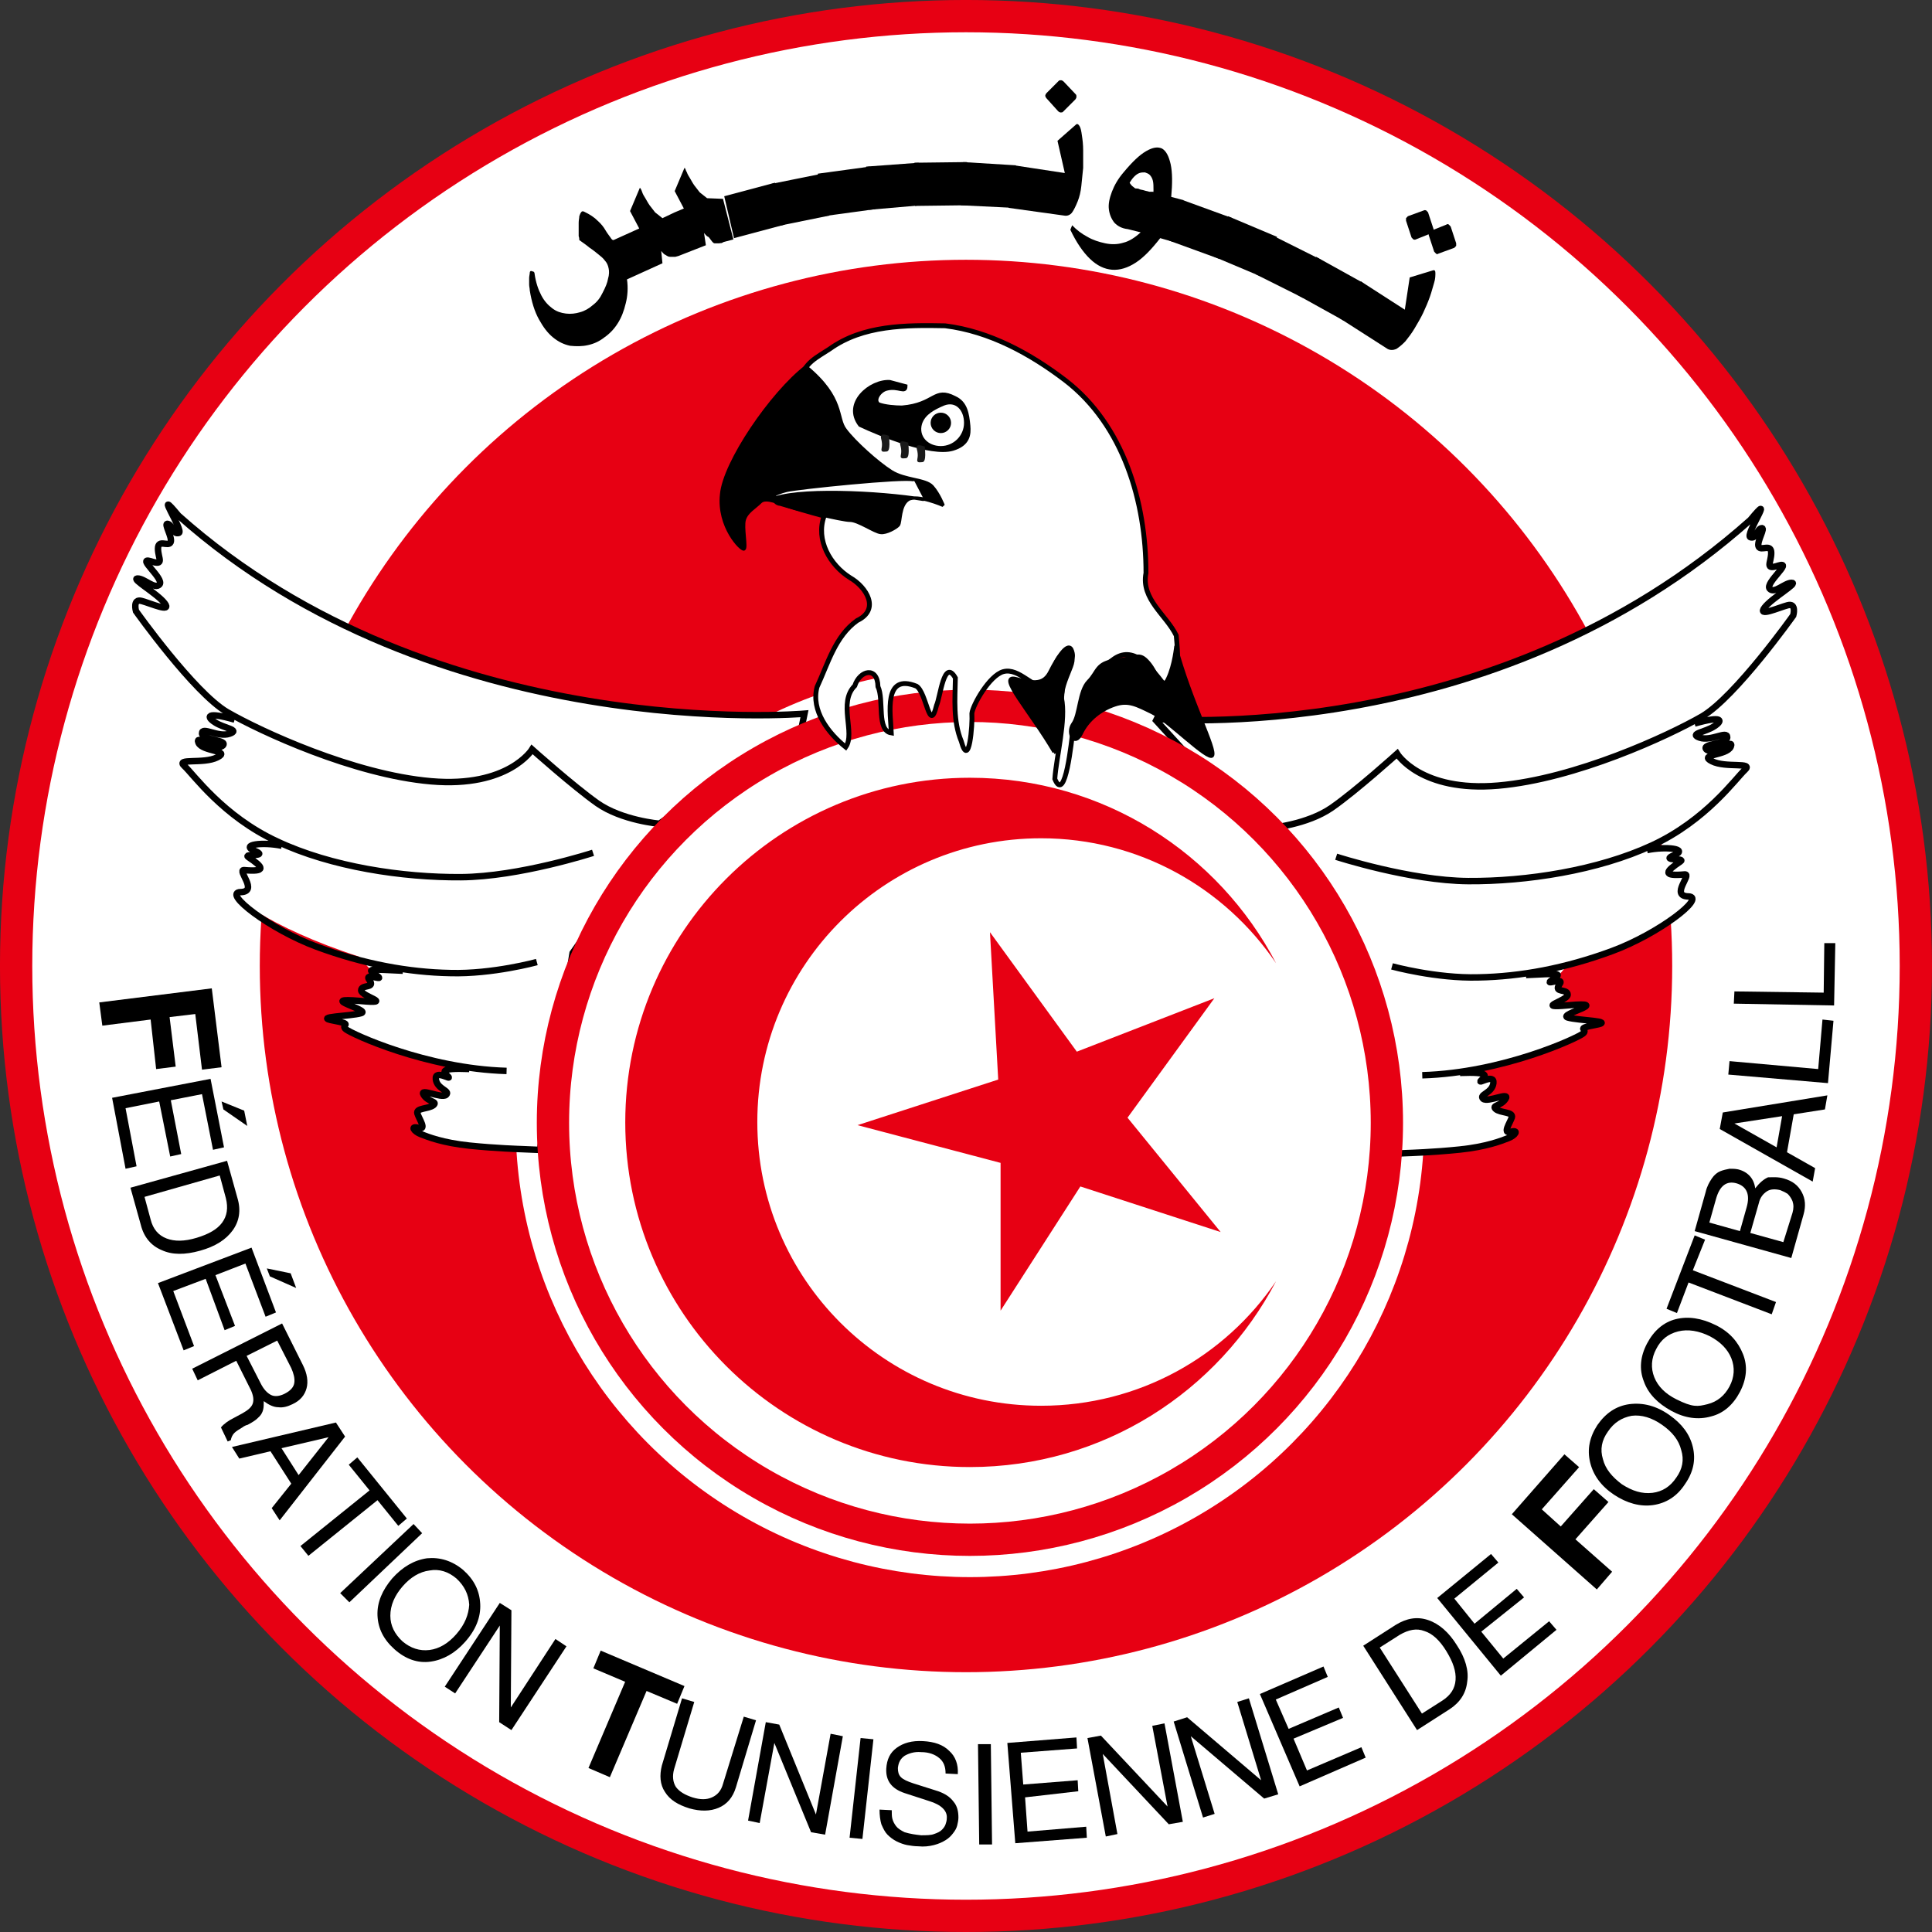 <svg xmlns="http://www.w3.org/2000/svg" xml:space="preserve" id="svg3318" x="0" y="0" version="1.0" viewBox="120.24 38.24 491.61 491.61"><rect x="120.24" y="38.24" width="491.61" height="491.61" fill="#333333" stroke="none"/><style>.st1{fill:#e70013}.st2{fill:#fff}.st9{stroke:#000;stroke-width:.822;stroke-miterlimit:2.112}.st14{fill:#1a1a1a}</style><g id="layer4" transform="translate(-77.857 494.343)"><circle id="path3429" cx="443.9" cy="-210.3" r="241.7" style="fill:#fff;stroke:#e70013;stroke-width:8.215;stroke-miterlimit:2.112"/><circle id="path4313" cx="443.9" cy="-210.3" r="179.7" class="st1"/><circle id="path4315" cx="444.9" cy="-170.4" r="105.8" class="st2"/><path id="path3433" d="M444.9-258.2c-48.4 0-87.7 39.3-87.7 87.7s39.3 87.7 87.7 87.7c33.9 0 63.2-19.2 77.9-47.3-13 19.2-34.9 31.7-59.8 31.7-39.9 0-72.2-32.3-72.2-72.2s32.3-72.2 72.2-72.2c24.9 0 46.8 12.6 59.8 31.8-14.6-28-44-47.2-77.9-47.2" class="st1"/><path id="path3440" d="M508.7-142.6 473-154.2l-20.3 31.6v-37.6l-36.4-9.6 35.8-11.6-2.1-37.5 22.1 30.4 35-13.6-22.1 30.4z" style="fill-rule:evenodd;clip-rule:evenodd;fill:#e70013"/><circle id="path4299" cx="444.9" cy="-170.4" r="111.3" style="fill:none;stroke:#fff;stroke-width:8.617;stroke-linecap:round;stroke-miterlimit:2.112"/><path id="path4309" d="m365.6-247.1-.8 2.7-21.2 30.2-8.3 50.1-4.7-.2s-6.6-.1-13.3-.9-10.6-2.2-12.3-2.9c-1.8-.7-2.8-2.2-.6-1.6s.1-2.3-.3-3.7c-.4-1.3 2.9-1 4.1-2.1s-1.3-.7-2.5-2.6 4.5 1 5.7 0-2.3-1.3-2.6-4c-.3-2.6 4.3.4 3.1-.7-1.2-1.2-2.3-2.2 10.2-1.7-15.8-.4-34.7-9.2-36.2-10.3-1.5-1.2 2.3-1.2-3.1-2.2s4.4-1.1 7-1.9-11.7-4.1-.2-3.1c8.9.8.2-1.1.2-2.7s3.7-.4 2.1-2.6 4.4.6 1.8-1.2-1.8-1.6-4.3-4.2c-22.9-7.4-35.1-16.8-30.4-16.9s-1-5.8.9-5.6c5.7.4 5.1-.7 1.1-3.3-1.5-1 5.4 0 1.6-1.6s2.1-2.3 6.3-1.9c-14.4-7-21.9-17.7-24.2-19.8s4.8-.4 8.4-2.2c3.5-1.8-3.8-1.3-4.8-3.7-1-2.3 4.7 2.2 6.2.7s-5.3-1.3-5.3-3.1 4.1 1.2 7 .1c2.9-1-1.5-1.5-3.7-2.9-2.2-1.5-2.3-2.8 4.1-1.7-9.4-5.9-24.1-26.6-24.1-26.6s-.9-3.2 1.4-2.6 7.8 3.1 5.9.6-8.7-6.3-6.9-6.3 4.4 2.9 5.6 1.5c1.2-1.5-6-7-2.3-5.9 3.7 1.2 1.9-.7 1.9-3.2s2.6-.4 3.2-1.6-1.9-5-.7-4.7 1.3 2.8 2.8 2.3c1.5-.4-6.7-12.5 0-4.3C309-266.9 395-274.8 395-274.8l-10.6 11.6-18.7 16.2" class="st2"/><path id="path4307" d="m521.3-245.5.8 2.7 21.2 30.2 8.3 50.1 4.7-.2s6.6-.1 13.3-.9c6.7-.7 10.6-2.2 12.3-2.9 1.8-.7 2.8-2.2.6-1.6s-.1-2.3.3-3.7c.4-1.3-2.9-1-4.1-2.1s1.3-.7 2.5-2.6-4.5 1-5.7 0 2.3-1.3 2.6-4c.3-2.6-4.3.4-3.1-.7s2.3-2.2-10.2-1.7c15.8-.4 34.7-9.2 36.2-10.3 1.5-1.2-2.3-1.2 3.1-2.2s-4.4-1.1-7-1.9 11.7-4.1.2-3.1c-8.9.8-.2-1.1-.2-2.7s-3.7-.4-2.1-2.6-4.4.6-1.8-1.2 1.8-1.6 4.3-4.2c22.9-7.4 35.1-16.8 30.4-16.9s1-5.8-.9-5.6c-5.7.4-5.1-.7-1.1-3.3 1.5-1-5.4 0-1.6-1.6s-2.1-2.3-6.3-1.9c14.4-7 21.9-17.7 24.2-19.8s-4.8-.4-8.4-2.2c-3.5-1.8 3.8-1.3 4.8-3.7 1-2.3-4.7 2.2-6.2.7s5.3-1.3 5.3-3.1-4.1 1.2-7 .1 1.5-1.5 3.7-2.9c2.2-1.5 2.3-2.8-4.1-1.7 9.4-5.9 24.1-26.6 24.1-26.6s.9-3.2-1.4-2.6-7.8 3.1-5.9.6 8.7-6.3 6.9-6.3-4.4 2.9-5.6 1.5c-1.2-1.5 6-7 2.3-5.9-3.7 1.2-1.9-.7-1.9-3.2s-2.6-.4-3.2-1.6 1.9-5 .7-4.7-1.3 2.8-2.8 2.3 6.7-12.5 0-4.3c-65.6 58.5-151.6 50.6-151.6 50.6l10.6 11.6 18.7 16.2" class="st2"/><path id="path4295" d="M586.4-208c8.5-.4 9.4-.6 6.7 1.2-2.6 1.8 3.4-1 1.8 1.2s2.1 1 2.1 2.6-8.7 3.5.2 2.7c11.5-1-2.8 2.3-.2 3.1s12.5.9 7 1.9c-5.4 1-1.6 1-3.1 2.2s-20.4 10-40.9 10.6m57.2-57.3c4.8-1 10.7-.3 6.9 1.3s3.1.6 1.6 1.6c-3.9 2.6-4.6 3.8 1.1 3.3 1.9-.1-3.8 5.5.9 5.6s-7.5 9.5-19.4 13.9-23.3 6.5-34 6.7c-10.7.3-22-2.8-22-2.8m77-61.8c7.3-2.1 7.2-.7 5 .7-2.2 1.5-6.6 1.9-3.7 2.9s7-1.9 7-.1-6.7 1.6-5.3 3.1c1.5 1.5 7.2-3.1 6.2-.7-1 2.3-8.4 1.9-4.8 3.7 3.5 1.8 10.7.1 8.4 2.2s-9.8 12.8-23.6 19.2-32 9.2-46.8 9.1-33.6-6.2-33.6-6.2m105.4-85.7c-65.6 58.5-151.6 50.6-151.6 50.6l10.6 11.6 18.7 16.2s9.5-.8 15.8-5.2 16.6-13.7 16.6-13.7 6 9.8 25.7 8.1 43.4-12.7 51.9-17.6c8.5-5 23.2-25.7 23.2-25.7s.9-3.2-1.4-2.6-7.8 3.1-5.9.6 8.7-6.3 6.9-6.3-4.4 2.9-5.6 1.5c-1.2-1.5 6-7 2.3-5.9-3.7 1.2-1.9-.7-1.9-3.2s-2.6-.4-3.2-1.6 1.9-5 .7-4.7-1.3 2.8-2.8 2.3 6.7-12.5 0-4.4zm-73.9 140.7c7.8-.3 6.6.7 5.4 1.9s3.4-1.9 3.1.7-3.8 2.9-2.6 4c1.2 1 6.9-1.9 5.7 0s-3.6 1.6-2.5 2.6 4.5.7 4.1 2.1c-.4 1.3-2.5 4.3-.3 3.7s1.2.9-.6 1.6-5.6 2.2-12.3 2.9-13.3.9-13.3.9l-4.7.2-8.3-50.1-21.2-30.2-.8-2.7" style="fill:#fff;stroke:#000;stroke-width:1.643;stroke-miterlimit:2.112"/><path id="path4301" d="M300.6-209.1c-8.5-.4-9.4-.6-6.7 1.2 2.6 1.8-3.4-1-1.8 1.2s-2.1 1-2.1 2.6 8.7 3.5-.2 2.7c-11.5-1 2.8 2.3.2 3.1s-12.5.9-7 1.9c5.4 1 1.6 1 3.1 2.2s20.4 10 40.9 10.6m-57.2-57.3c-4.8-1-10.7-.3-6.9 1.3s-3.1.6-1.6 1.6c3.9 2.6 4.6 3.8-1.1 3.3-1.9-.1 3.8 5.5-.9 5.6s7.5 9.5 19.4 13.9 23.3 6.5 34 6.7c10.7.3 22-2.8 22-2.8M257.8-273c-7.3-2.1-7.2-.7-5 .7 2.2 1.5 6.6 1.9 3.7 2.9s-7-1.9-7-.1 6.7 1.6 5.3 3.1c-1.5 1.5-7.2-3.1-6.2-.7 1 2.3 8.4 1.9 4.8 3.7-3.5 1.8-10.7.1-8.4 2.2s9.8 12.8 23.6 19.2c13.8 6.5 32 9.2 46.8 9.1s33.6-6.2 33.6-6.2m-105.5-85.8c65.6 58.5 159.3 50.4 159.3 50.4l-1 4.9-15.8 9.2-20.1 13.9s-9.5-.8-15.8-5.2c-6.2-4.4-16.6-13.7-16.6-13.7s-6 9.8-25.7 8.1-43.4-12.7-51.9-17.6c-8.5-5-23.2-25.7-23.2-25.7s-.9-3.2 1.4-2.6 7.8 3.1 5.9.6-8.7-6.3-6.9-6.3 4.4 2.9 5.6 1.5c1.2-1.5-6-7-2.3-5.9 3.7 1.2 1.9-.7 1.9-3.2s2.6-.4 3.2-1.6-1.9-5-.7-4.7 1.3 2.8 2.8 2.3c1.4-.5-6.8-12.5-.1-4.4zm74 140.8c-7.8-.3-6.6.7-5.4 1.9s-3.4-1.9-3.1.7 3.8 2.9 2.6 4c-1.2 1-6.9-1.9-5.7 0s3.6 1.6 2.5 2.6c-1.2 1-4.5.7-4.1 2.1s2.5 4.3.3 3.7-1.2.9.6 1.6 5.6 2.2 12.3 2.9 13.3.9 13.3.9l4.7.2 8.3-50.1 21.2-30.2.8-2.7" style="fill:none;stroke:#000;stroke-width:1.643;stroke-miterlimit:2.112"/><circle id="path3431" cx="444.9" cy="-170.4" r="106.1" style="fill:none;stroke:#e70013;stroke-width:8.215;stroke-linecap:round;stroke-miterlimit:2.112"/><path id="path4280" d="M407.8-324.8c-2.2 6.1 1.5 12.5 6.6 15.7 4.2 2.4 7.7 8.1 1.8 10.9-5.6 4-7.4 10.9-10.2 16.9-1.6 6 2.9 11.8 7.3 15.3 2.5-3.6-2-11.3 2.3-15.6 1.3-4 5.8-5 5.9.2 1.6 3.4-.4 11.2 3.4 11.8-.2-4.9-2.1-15.3 6.4-11.9 2.6 1.6 3.3 12.3 5.1 4.9 1-2.2 1.9-12.1 4.8-7-.1 5.4-.6 11 1.5 16.1 2 7.3 2.9-4.3 2.7-7.1.2-2 4.4-9.6 8-10.6 4.1-1.1 7.8 4.7 10.6 3.5.8-.3 3.1-7.3 3.9-7.3 6.6-1.6.3 4.7.3 10.5 1.2 5.5-1.3 14.9-1.7 20.6 2.7 6.6 4.3-10.2 4.6-12.3 3.8-7.6 3.1-13.3 10-17.9 5.4-4.3 9.9 2 12.9 5.8 4.9.3 3.7-8.5 3.4-12.1-2.5-5.2-9-9.2-7.7-15.9 0-18.1-5.7-37.6-20.5-49-8.9-6.8-19.3-12.5-30.6-13.9-10-.2-20.9-.2-29.4 5.9-3 2-6.8 3.7-7.1 7.7-2.6 9-5.2 17.9-7.8 26.9.8 1.5.2 4.6 2.4 4.7 3.7 1.1 7.4 2.2 11.1 3.2z" style="fill:#fff;stroke:#000;stroke-width:1.232;stroke-miterlimit:2.112"/><path id="path4283" d="M497.3-291.6c3.7 13.9 10.4 26.3 9.3 27.8-1 1.5-11.4-9.1-15.4-11-3.9-1.9-6-3.1-9.5-1.9s-6.8 3.7-8.5 7.3c-1.7 3.5-3.7-.2-2.1-2.5 1.7-2.3 1.5-8.3 3.9-10.8 2.5-2.5 1.9-4.8 7.1-5.4s5.8-2.3 8.3.6 3.1 7.7 4.8 4.1c1.7-3.5 2.1-8.5 2.1-8.2z" class="st9"/><path id="path4285" d="M466.4-264.8c-5.9-10.1-14.7-19.8-9.8-18.5s7.2 1.3 8.8-1.9 4.6-8.2 5.5-5.2c1 3-2 3.2-2.3 8.2s-1.5 17.6-2.2 17.4z" style="stroke:#000;stroke-width:1.049;stroke-miterlimit:2.112"/><path id="path4221" d="M424.5-359c-4.9-.3-11.9 5.5-7.6 11.1 5.3 2.5 18.1 7.7 23.6 6.1 4.1-1.2 4.3-3.8 4.1-6-.3-3-.7-5.8-3.5-7.1-5.4-2.8-5 1.7-13.5 2.4-1.7 0-4.3-.2-5.9-.8-1.4-1 .3-3.4 2-3.8 3-.8 4.9 1.3 4.9-.8z" class="st9"/><path id="path4225" d="M443.4-348.5c0 3.3-2.7 5.9-5.9 5.9-3.3 0-5.7-2.5-4.8-5.6.8-2.5 3.3-3.7 5.6-4.7 3-1.2 5.1 1.2 5.1 4.4" style="fill-rule:evenodd;clip-rule:evenodd;fill:#fff"/><path id="path3444" d="M401.8-348.1c2.6 2.1 4.1 4.4 2.6 4.8s-3 1.3-3.8-.3c-.9-1.6 1.2-4.4 1.2-4.5z" style="fill:none;stroke:#000;stroke-width:.822;stroke-miterlimit:2.112"/><circle id="path4223" cx="437.5" cy="-348.5" r="2.6" style="fill-rule:evenodd;clip-rule:evenodd"/><path id="path4274" d="M433.4-342.5c.4 3.7-.2 4-.7 4-.4 0-1 .2-1.2-.3-.1-.5.4-1.2-.1-3s1.9-.6 2-.7" class="st14"/><path id="path4276" d="M429.2-343.5c.4 3.7-.2 4-.7 4-.4 0-1 .2-1.2-.3-.1-.5.4-1.2-.1-3s1.8-.6 2-.7" class="st14"/><path id="path4278" d="M424.3-345.2c.4 3.7-.2 4-.7 4s-1 .2-1.2-.3c-.1-.5.4-1.2-.1-3-.4-1.8 1.9-.7 2-.7" class="st14"/><path id="path3446" d="M433.2-329c-11.3-1.9-33.2-2.9-39 .1-1.1-.4 1.2-1.7 4-2.4 2.9-.7 30.2-3.5 32.4-2.7m-27.4-28.8c9.8 8.1 7.6 13.1 10 16.1 2.3 3.1 8.2 8.4 11.7 10.6s8.7 1.9 10.4 3.8 2.8 4.8 2.8 4.8-6.6-2.9-8.9-1.5c-2.3 1.5-1.9 5.7-2.5 6.5-.6.7-3.1 2.1-4.5 1.9-1.5-.1-5.7-3.1-7.8-3.1s-13.5-2.8-15.5-3.5c-2.1-.7-5.9-2.6-7.3-1.2-1.5 1.5-3.5 2.5-4.1 4.5s.6 7.2-.1 7.5-6.6-5.7-5.7-13.9c.7-8.1 12.7-25.7 21.5-32.5z" style="fill-rule:evenodd;clip-rule:evenodd;stroke:#000;stroke-width:.822;stroke-miterlimit:2.112"/><g id="text4321" transform="matrix(1.556 0 0 1.556 153.958 -659.74)"><path id="path4399" d="m53 297.6-7.9 1-.5-3.8 18.4-2.3 1.6 12.9-3.2.4-1.1-9.1-4.2.5 1 8.1-3.2.4z"/><path id="path4401" d="m68.3 312.5.5 2.5-3.9-2.7-.3-1.3zM54.4 311l-5.5 1.1 1.8 9.5-1.8.4-2.2-11.6 16.1-3.1 2.2 11.2-1.8.4-1.8-9.1-5.1 1 1.7 8.8-1.8.4z"/><path id="path4403" d="m49.7 325.1 15.8-4.4 1.7 6.1c.6 2 .3 3.8-.8 5.3s-2.8 2.6-5.3 3.3-4.6.7-6.3-.1c-1.7-.7-2.9-2.1-3.4-4.1zm2.3 1.5 1 3.7c.4 1.6 1.3 2.6 2.6 3.1s2.9.5 4.9-.1 3.4-1.4 4.2-2.5 1-2.4.6-4l-1-3.7z"/><path id="path4405" d="m75.9 339.1.9 2.4-4.3-1.9-.5-1.3zM62 340l-5.3 2 3.4 9-1.7.7-4.2-11 15.3-5.8 4 10.6-1.7.7-3.3-8.7-4.9 1.9 3.2 8.3-1.7.7z"/><path id="path4407" d="M71.5 360c0 .5 0 1-.1 1.4s-.3.8-.6 1.1-.5.5-.8.7-.6.4-1 .6c-.1.1-.3.1-.5.2s-.4.2-.5.3c-.5.3-1 .6-1.3.9q-.45.45-.6 1.2l-.5.2-1.1-2.3c.5-.6 1.2-1.1 2.2-1.6l1.3-.7c.9-.5 1.5-1 1.7-1.6s.1-1.3-.3-2.2l-2.4-4.8-6.3 3.2-.9-1.9 14.7-7.4 3.4 6.8c.7 1.4.9 2.7.6 3.8s-1 2-2.3 2.6c-.8.4-1.6.6-2.3.5-.8 0-1.6-.4-2.4-1m3.4-1.2c1-.5 1.5-1.1 1.6-1.8s-.1-1.5-.5-2.4l-2.3-4.5-5 2.5 2.3 4.5c.5 1 1.1 1.6 1.7 1.9s1.4.2 2.2-.2"/><path id="path4409" d="m76 373.5-3.4-5.3-5.1 1.2-1.2-1.9 17-4 1.5 2.3-10.7 13.7-1.3-2zm1.2-1.4 4.9-6.2-7.7 1.8z"/><path id="path4411" d="m90.1 376.2-11.3 9.1-1.3-1.6 11.3-9.1-3.4-4.2 1.4-1.2 8.1 10-1.4 1.2z"/><path id="path4413" d="m97.4 381.6-11.9 11.3-1.5-1.5 12-11.3z"/><path id="path4415" d="M104.4 399.4c-1.6 1.8-3.5 2.9-5.6 3.2s-4.1-.4-5.9-2-2.7-3.4-2.8-5.5c-.1-2.2.8-4.2 2.4-6.1q2.55-2.85 5.7-3.3c2.1-.2 4.1.4 5.9 1.9 1.8 1.6 2.7 3.4 2.8 5.6.1 2.1-.7 4.2-2.5 6.2M103 389c-1.3-1.1-2.8-1.6-4.4-1.3-1.6.2-3.1 1.1-4.4 2.6s-2 3.1-2 4.8c0 1.6.7 3 2 4.2 1.3 1.1 2.8 1.6 4.4 1.4s3.1-1.1 4.4-2.6c1.4-1.6 2-3.2 2.1-4.8-.1-1.7-.8-3.1-2.1-4.3"/><path id="path4417" d="m121 400.1-9 13.7-2-1.3.1-15.8-7.3 11.1-1.7-1.1 9-13.7 1.9 1.2-.1 15.9 7.3-11.2z"/><path id="path4419" d="m134.1 407.4-6 14.1-3.5-1.5 6-14.1-5.2-2.2 1.2-2.9 13.7 5.8-1.2 2.9z"/><path id="path4421" d="m150 411.6 2 .6-3.3 11c-.5 1.6-1.4 2.7-2.8 3.3s-3 .6-4.8.1c-1.9-.6-3.2-1.4-4-2.7-.8-1.2-.9-2.7-.5-4.3l3.3-11 2 .6-3.3 11c-.3 1.1-.2 2.1.3 2.9.6.8 1.5 1.3 2.7 1.7 1.3.4 2.3.4 3.2 0s1.5-1.1 1.8-2.2z"/><path id="path4423" d="m166.2 414.8-2.9 16.1-2.3-.4-6-14.6-2.4 13.1-1.9-.4 2.9-16.1 2.2.4 6 14.7 2.4-13.2z"/><path id="path4425" d="m171.2 415.3-1.8 16.3-2.1-.2 1.8-16.3z"/><path id="path4427" d="M179 431c.8 0 1.6 0 2.1-.2.6-.2 1-.4 1.3-.7q.45-.45.6-.9c.1-.3.2-.6.2-1 .1-1.2-.9-2.2-2.9-2.8l-4-1.3c-2.1-.7-3.1-2-3-4 .1-1.5.6-2.6 1.7-3.4s2.5-1.2 4.3-1.1c1.9.1 3.3.6 4.3 1.6 1 .9 1.5 2.2 1.4 3.8l-2-.1c0-1.1-.3-1.9-1-2.5s-1.7-1-3-1c-1.1-.1-2 .2-2.7.6-.7.5-1 1.1-1.1 2 0 .6.1 1.1.5 1.5s1.1.7 2 1l4.1 1.3c1.1.4 1.9.9 2.5 1.7.6.7.8 1.6.8 2.6 0 .4-.1.9-.2 1.3s-.3.8-.7 1.3c-.3.4-.7.8-1.2 1.1s-1.1.6-1.9.8-1.6.3-2.6.2c-.6 0-1.2-.1-1.8-.2-.5-.1-1.1-.3-1.7-.6s-1.1-.7-1.5-1.1-.7-1-1-1.7q-.3-1.05-.3-2.4l2 .1v.1c0 .5 0 .9.1 1.3q.15.6.6 1.2c.3.4.8.7 1.4 1 1 .3 1.8.4 2.7.5"/><path id="path4429" d="m190.4 416.1.2 16.4h-2.1l-.2-16.4z"/><path id="path4431" d="m196 424.8.4 5.6 9.6-.8.1 1.8-11.7.9-1.3-16.4 11.3-.9.1 1.8-9.2.7.4 5.2 8.9-.7.1 1.8z"/><path id="path4433" d="m218.8 412.7 3 16.1-2.3.4-10.8-11.5 2.4 13.1-1.9.4-3-16.1 2.2-.4 10.9 11.6-2.5-13.2z"/><path id="path4435" d="m232.6 408.6 4.8 15.7-2.3.7-12-10.2 3.9 12.7-1.9.6-4.8-15.7 2.2-.7 12.1 10.3-3.9-12.8z"/><path id="path4437" d="m239.9 415.2 2.2 5.2 8.9-3.8.7 1.7-10.8 4.7-6.5-15.1 10.4-4.5.7 1.7-8.5 3.7 2.1 4.8 8.2-3.5.7 1.7z"/><path id="path4439" d="m260.1 413.8-8.8-13.8 5.3-3.4c1.8-1.1 3.5-1.4 5.3-.8s3.4 2 4.7 4.1c1.4 2.1 2 4.2 1.7 6-.2 1.9-1.2 3.4-2.9 4.5zm.8-2.7 3.3-2.1c1.4-.9 2.1-2 2.2-3.4s-.4-2.9-1.5-4.7q-1.65-2.7-3.6-3.3c-1.3-.5-2.6-.2-4 .6l-3.3 2.1z"/><path id="path4441" d="m270.6 397.7 3.6 4.4 7.5-6.1 1.2 1.4-9.1 7.5-10.4-12.7 8.8-7.2 1.2 1.4-7.2 5.9 3.3 4.1 6.9-5.7 1.2 1.4z"/><path id="path4443" d="m286 382.6 6 5.3-2.5 2.9-13.9-12.3 8.6-9.8 2.4 2.1-6.1 6.9 3.1 2.8 5.4-6.1 2.4 2.1z"/><path id="path4445" d="M301.4 362.3c2 1.4 3.3 3.1 3.8 5.2s.1 4.1-1.3 6.1c-1.3 2-3.1 3.1-5.2 3.4s-4.3-.3-6.4-1.7-3.4-3.2-3.9-5.3-.1-4.1 1.2-6.1c1.4-2 3.1-3.1 5.2-3.4q3.45-.45 6.6 1.8m-10.1 2.7c-1 1.4-1.3 2.9-.8 4.5.4 1.6 1.5 2.9 3.1 4.1 1.7 1.1 3.3 1.6 5 1.4 1.6-.2 2.9-1 3.9-2.5 1-1.4 1.3-2.9.8-4.5-.4-1.6-1.4-2.9-3.1-4.1s-3.4-1.7-5-1.5c-1.6.3-2.9 1.1-3.9 2.6"/><path id="path4447" d="M309 347.6c2.2 1.1 3.6 2.7 4.4 4.7s.6 4.1-.5 6.2-2.7 3.5-4.7 4c-2.1.6-4.3.3-6.5-.9s-3.8-2.8-4.5-4.8c-.8-2-.6-4.1.5-6.2s2.7-3.5 4.7-4 4.2-.2 6.6 1m-9.8 3.9c-.8 1.5-.9 3.1-.3 4.6q.9 2.25 3.6 3.6c2.7 1.35 3.5 1.2 5.1.8s2.8-1.4 3.6-2.9.9-3.1.3-4.6-1.8-2.7-3.5-3.6c-1.8-.9-3.6-1.2-5.2-.8s-2.8 1.3-3.6 2.9"/><path id="path4449" d="m305.2 338.6 13.6 5.2-.7 2-13.6-5.2-1.9 5-1.7-.7 4.6-12 1.7.7z"/><path id="path4451" d="M320.1 323.6c1.4.4 2.3 1.1 2.9 2.2s.7 2.3.3 3.7l-2 7.1-15.8-4.4 1.8-6.4c.2-.9.6-1.6 1-2.2s.9-1 1.4-1.2 1-.3 1.5-.4c.5 0 .9 0 1.4.1 1.6.4 2.6 1.5 2.8 3.1q1.05-1.35 2.1-1.8c.8 0 1.6-.1 2.6.2m-6.1 4.7c.6-2.1 0-3.4-1.6-3.9-1.7-.5-2.8.4-3.4 2.5l-1.1 3.9 5 1.4zm7.5.9c.2-.7.2-1.3 0-1.9-.2-.5-.5-.9-.8-1.2q-.45-.3-1.2-.6c-.8-.2-1.6-.2-2.2.2s-1.1 1-1.3 1.9l-1.4 4.9 5.4 1.5z"/><path id="path4453" d="m321.7 313.1-1.1 6.2 4.6 2.6-.4 2.2-15.2-8.6.5-2.7 17.1-2.8-.4 2.3zm-1.9.3-7.8 1.2 6.9 3.9z"/><path id="path4455" d="m311.2 304.4 14.5 1.3.7-8.1 1.8.2-.9 10.2-16.3-1.4z"/><path id="path4457" d="m312 293 14.6.2.1-8.1h1.8l-.2 10.2-16.4-.3z"/></g><path id="path4351" d="M223.3-203.9C236.2-59.2 326 13.3 446.2 13.3s219.4-88.9 218.8-226" style="fill:none"/><g id="text4459" transform="matrix(1.556 0 0 1.64 153.958 -678.898)"><path id="path4480" d="m258.9 178.9 3.8-1.1c.3-.1.4.1.4.4 0 .4 0 .9-.2 1.5s-.4 1.4-.7 2.2-.7 1.7-1.1 2.5-.9 1.6-1.4 2.4-1 1.4-1.5 2q-.75.75-1.5 1.2c-.5.2-1 .2-1.4 0l-7.9-4.8 3.5-5.7 7.2 4.4zm7.6-5.3v.4l-.3.3-2.6.9c-.1.1-.3.1-.4 0l-.3-.3-.9-2.6v-.1l-2.1.8c-.2.1-.3 0-.4 0l-.3-.3-.9-2.6v-.4l.3-.3 2.6-.9c.2-.1.3 0 .4 0l.3.3.9 2.6v.1l2.1-.8c.1-.1.3-.1.4 0l.3.3z"/><path id="path4482" d="m240.5 181.6 3.1-5.9 7.6 4-3.1 5.9z"/><path id="path4484" d="m233.7 178.4 2.8-6 7.8 3.7-2.8 6z"/><path id="path4486" d="m226.7 175.6 2.5-6.2 8 3.2-2.5 6.2z"/><path id="path4488" d="m219.6 173.2 2.2-6.3 8.1 2.8-2.2 6.3z"/><path id="path4490" d="m214.9 171.9-2.1-.5c-1-.1-1.7-.5-2.2-1q-.75-.9-.9-2.1c-.1-.8.1-1.7.5-2.7s1-2 1.9-3c1.4-1.6 2.6-2.7 3.7-3.3s1.9-.7 2.6-.4c.7.4 1.1 1.2 1.4 2.4.3 1.3.3 3 .1 5.1l2 .5-1.6 6.5-2.2-.6c-1.4 1.7-2.7 3-4 3.8s-2.6 1.2-3.9 1.1c-1.2-.1-2.4-.6-3.6-1.7-1.1-1-2.2-2.5-3.2-4.5l.3-.7c.7.7 1.5 1.3 2.5 1.8.9.5 1.9.8 2.9 1s2 .2 3-.1c.9-.2 1.9-.8 2.8-1.6m2.1-6.5c0-.6 0-1.1-.1-1.5s-.3-.7-.5-.9-.5-.3-.8-.4c-.3 0-.6 0-.9.1q-.45.15-.9.6c-.3.3-.5.6-.7.9.1.2.3.4.4.5s.3.2.4.3.2.1.4.1c.1 0 .2 0 .4.1s.5.1.8.2.5.1.8.2h.6c.1.1.1 0 .1-.2"/><path id="path4492" d="m201.3 157.7 3-2.5c.2-.2.4-.1.6.2s.3.8.4 1.5c.1.6.2 1.4.2 2.3v2.7c-.1.9-.2 1.9-.3 2.8q-.15 1.35-.6 2.4c-.3.7-.6 1.3-.9 1.7s-.8.6-1.3.5l-9.1-1.2.9-6.6 8.3 1.2zm3-7.2c.1.1.1.2.1.4 0 .1-.1.3-.2.4l-2 1.9c-.1.1-.2.1-.4.1-.1 0-.3-.1-.4-.2l-1.9-2c-.1-.1-.2-.3-.2-.4s.1-.3.2-.4l2-1.9c.1-.1.2-.1.4-.1.1 0 .3.1.4.2z"/><path id="path4494" d="m185.5 167.7.4-6.7 8.6.5-.4 6.6z"/><path id="path4496" d="m178 167.8-.1-6.7 8.6-.1v6.7z"/><path id="path4498" d="m170.5 168.4-.5-6.7 8.6-.6.4 6.6z"/><path id="path4500" d="m163 169.4-.9-6.6 8.5-1.1.9 6.6z"/><path id="path4502" d="m155.7 170.9-1.3-6.5 8.4-1.6 1.2 6.5z"/><path id="path4504" d="m148.4 172.8-1.6-6.5 8.3-2.1 1.6 6.5z"/><path id="path4506" d="M139.5 175.5c-.2.1-.4.1-.7.2h-.8c-.3 0-.5-.1-.8-.3-.3-.1-.5-.4-.7-.6l.2 1.9-5.8 2.5c.2 1.3.1 2.6-.2 3.7-.3 1.2-.7 2.2-1.3 3.1s-1.3 1.6-2.2 2.2q-1.2.9-2.7 1.2c-.9.2-1.9.2-2.9.1-1-.2-1.9-.6-2.8-1.3s-1.6-1.6-2.3-2.8q-1.05-1.8-1.5-4.5c0-.3-.1-.6-.1-.9v-1c0-.3.1-.6.1-.8s.1-.3.2-.3c.2 0 .3.1.4.1s.2.2.2.4c.2 1.3.6 2.4 1.1 3.3s1.1 1.5 1.8 2 1.4.7 2.2.8 1.6 0 2.3-.2c.8-.2 1.5-.6 2.1-1.1.7-.5 1.2-1.1 1.6-1.9.5-.9.8-1.6.9-2.2.2-.6.2-1.2.1-1.6q-.15-.75-.6-1.2c-.3-.4-.7-.7-1.1-1s-.9-.7-1.4-1c-.5-.4-1.1-.8-1.7-1.2 0-.1 0-.4-.1-.6v-2.1c0-.4.1-.7.1-1q.15-.45.3-.6c.1-.2.3-.2.5-.1.9.4 1.7.9 2.2 1.4.6.5 1 1 1.3 1.5s.6.8.8 1.1.3.4.5.4l4.2-1.8-1.5-2.7 1.6-3.6s.1 0 .1.1q.15.15.3.6c.1.3.3.6.5.9s.4.7.7 1.1.6.7.9 1.1l1.2.9 2-.9 1.5-.6-1.5-2.7 1.6-3.6s.1 0 .1.1c.1.1.1.3.3.6.1.3.3.6.5.9s.4.7.7 1.1.6.7.9 1.1l1.2.9 2.6.1 1.7 6.3-1.6.4c-.5.3-.4.1-.7.2h-.8c-.3 0-.8-.9-1-1-.3-.1-.5-.4-.7-.6l.3 1.9z"/></g></g></svg>